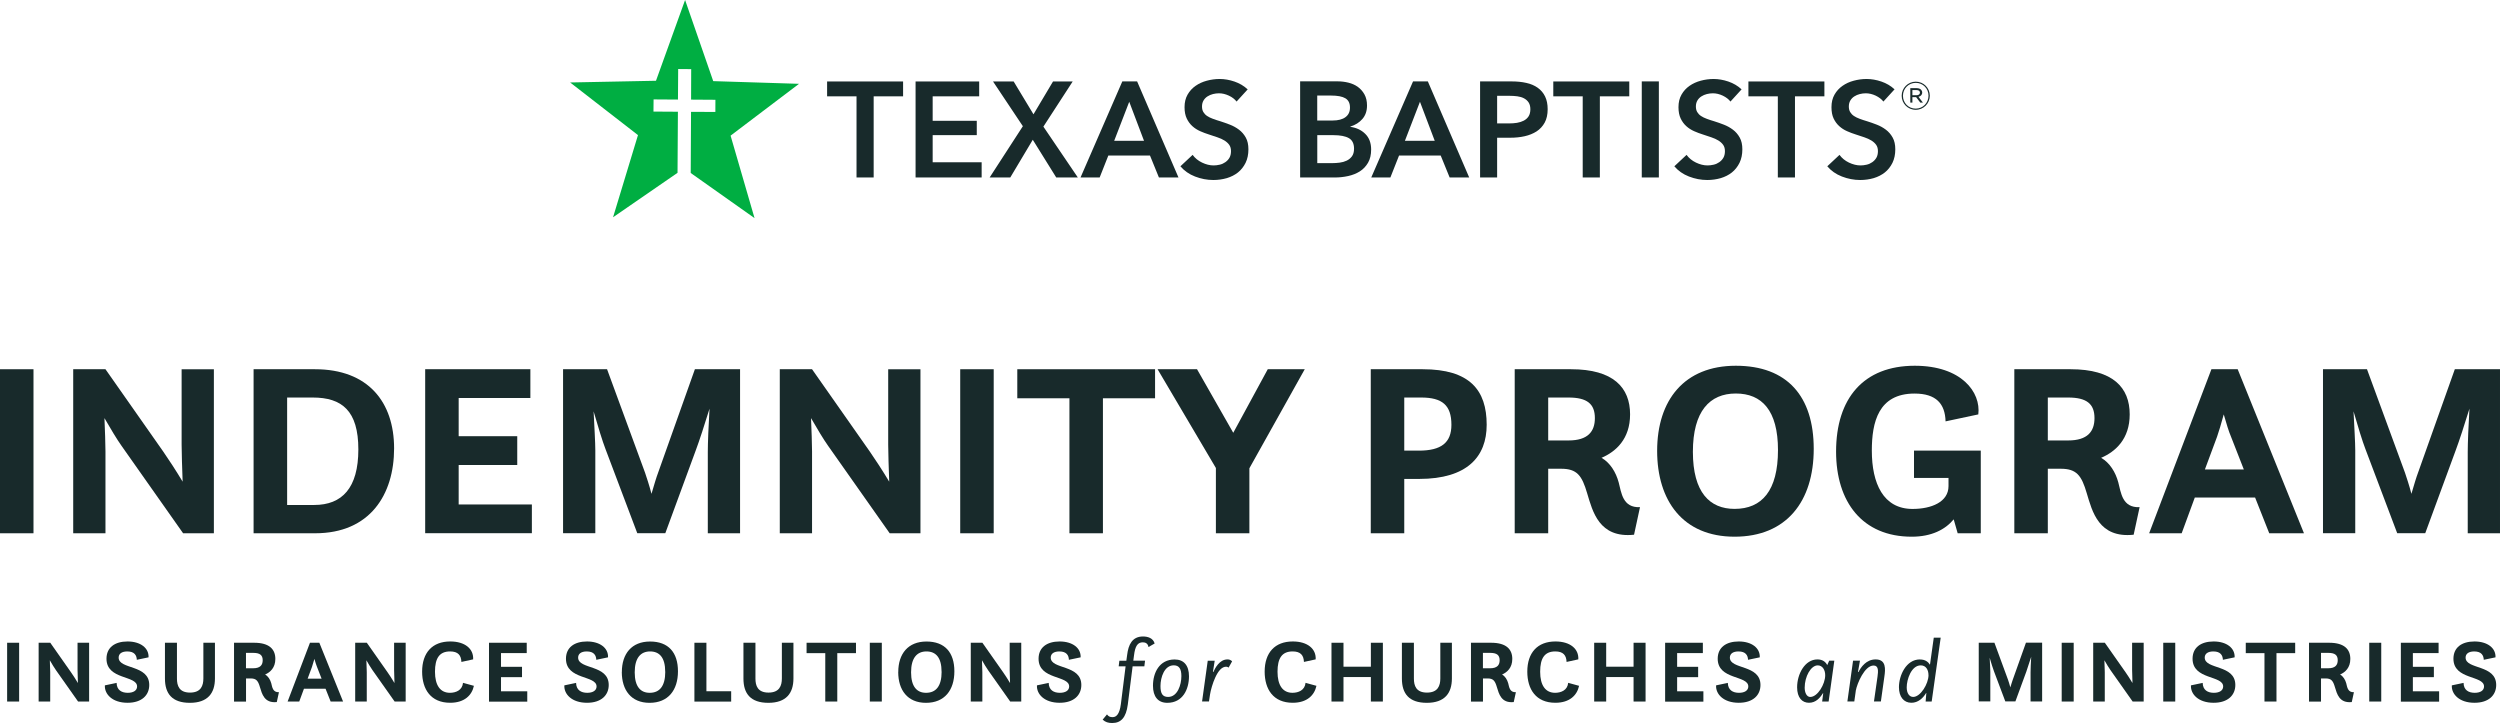 <?xml version="1.0" encoding="UTF-8"?>
<svg xmlns="http://www.w3.org/2000/svg" id="Layer_1" data-name="Layer 1" width="466.51" height="134.93" viewBox="0 0 466.51 134.93">
  <defs>
    <style>
      .cls-1 {
        fill: #182a2b;
      }

      .cls-2 {
        fill: #00ae42;
      }
    </style>
  </defs>
  <g>
    <polygon class="cls-2" points="127.84 0 122.41 15.07 106.39 15.39 119.05 25.21 114.4 40.54 126.43 32.25 126.5 20.85 121.94 20.82 121.96 18.55 126.51 18.58 126.55 12.88 128.98 12.9 128.96 18.59 133.5 18.62 133.49 20.89 128.95 20.87 128.89 32.28 140.8 40.7 136.33 25.31 149.1 15.64 133.09 15.14 127.84 0"></polygon>
    <path class="cls-1" d="M353.52,16.66c-.69-.64-1.51-1.12-2.44-1.44-.94-.32-1.86-.48-2.77-.48-.81,0-1.61.11-2.39.32-.79.21-1.49.53-2.1.96-.62.43-1.11.97-1.49,1.63-.38.66-.57,1.44-.57,2.35,0,.84.13,1.55.4,2.11.27.57.62,1.04,1.05,1.43.43.39.91.7,1.46.94.54.24,1.08.44,1.62.61.56.19,1.09.36,1.6.53.51.17.94.37,1.32.6.37.23.67.5.89.81.22.31.33.7.33,1.18s-.1.9-.29,1.23c-.19.33-.45.6-.76.82-.31.22-.66.38-1.05.47-.39.09-.77.14-1.14.14-.71,0-1.43-.18-2.17-.53-.73-.35-1.32-.83-1.76-1.44l-2.28,2.13c.71.84,1.62,1.48,2.73,1.91,1.11.43,2.25.65,3.42.65.88,0,1.71-.12,2.51-.35.79-.24,1.48-.59,2.08-1.06.59-.47,1.06-1.07,1.42-1.79.35-.72.53-1.56.53-2.52,0-.88-.16-1.61-.49-2.2-.33-.59-.75-1.08-1.27-1.47-.52-.39-1.08-.7-1.7-.94-.62-.24-1.21-.45-1.79-.63-.51-.15-.97-.3-1.39-.46-.42-.15-.78-.33-1.08-.53-.3-.2-.53-.45-.7-.73-.17-.29-.25-.63-.25-1.04,0-.44.1-.81.29-1.13.19-.31.44-.57.75-.76.3-.19.64-.34,1.01-.43.37-.09.74-.14,1.11-.14.62,0,1.24.15,1.86.44.61.3,1.09.66,1.43,1.1l2.08-2.28ZM331.76,33.12h3.19v-15.14h5.49v-2.78h-14.18v2.78h5.49v15.14ZM324.97,16.66c-.69-.64-1.51-1.12-2.44-1.44-.94-.32-1.86-.48-2.77-.48-.81,0-1.61.11-2.39.32-.78.21-1.49.53-2.1.96-.62.43-1.11.97-1.49,1.63-.38.66-.57,1.44-.57,2.35,0,.84.14,1.55.41,2.11.27.57.62,1.04,1.05,1.43.43.39.92.7,1.46.94.54.24,1.08.44,1.62.61.56.19,1.09.36,1.59.53.51.17.95.37,1.32.6.37.23.67.5.89.81.22.31.33.7.33,1.18s-.1.9-.29,1.23c-.19.33-.45.6-.76.82-.31.22-.66.38-1.05.47-.39.09-.77.14-1.14.14-.71,0-1.43-.18-2.16-.53-.73-.35-1.32-.83-1.76-1.44l-2.28,2.13c.71.84,1.62,1.48,2.73,1.91,1.11.43,2.25.65,3.42.65.88,0,1.71-.12,2.51-.35.79-.24,1.49-.59,2.08-1.06.59-.47,1.06-1.07,1.42-1.79.35-.72.53-1.56.53-2.52,0-.88-.16-1.61-.49-2.2-.33-.59-.75-1.08-1.27-1.47-.52-.39-1.08-.7-1.7-.94-.62-.24-1.21-.45-1.79-.63-.51-.15-.97-.3-1.39-.46-.42-.15-.78-.33-1.08-.53-.3-.2-.53-.45-.7-.73-.17-.29-.25-.63-.25-1.04,0-.44.1-.81.29-1.13.19-.31.44-.57.75-.76.3-.19.64-.34,1.01-.43.37-.09.74-.14,1.11-.14.62,0,1.25.15,1.86.44.62.3,1.09.66,1.43,1.1l2.08-2.28ZM306.36,33.12h3.19V15.19h-3.19v17.93ZM295.35,33.12h3.19v-15.14h5.49v-2.78h-14.18v2.78h5.49v15.14ZM279.37,23.02v-5.14h2.33c.49,0,.97.03,1.43.09.46.06.88.18,1.24.37.36.19.65.44.87.77.22.33.33.76.33,1.28s-.11.98-.33,1.32c-.22.34-.52.6-.89.8-.37.19-.79.33-1.27.41-.47.08-.97.11-1.49.11h-2.23ZM276.18,33.12h3.19v-7.42h2.46c.95,0,1.84-.09,2.68-.28.84-.19,1.58-.49,2.22-.9.63-.41,1.14-.96,1.51-1.63.37-.68.56-1.51.56-2.51,0-.93-.16-1.72-.48-2.38-.32-.66-.78-1.2-1.37-1.62-.59-.42-1.3-.73-2.13-.91-.83-.19-1.76-.28-2.78-.28h-5.85v17.93ZM262.16,26.28l2.81-7.29,2.76,7.29h-5.57ZM255.88,33.12h3.57l1.62-4.1h7.77l1.67,4.1h3.65l-7.72-17.93h-2.76l-7.8,17.93ZM245.81,25.22h2.99c1.3,0,2.27.19,2.91.56.64.37.96,1.03.96,1.97,0,.59-.13,1.06-.39,1.42-.26.35-.59.62-.99.81-.4.19-.83.31-1.3.37-.47.06-.91.09-1.32.09h-2.86v-5.22ZM245.81,17.83h2.56c1.21,0,2.11.17,2.68.51s.86.91.86,1.72-.28,1.38-.84,1.8c-.56.42-1.37.63-2.43.63h-2.84v-4.66ZM242.62,33.12h6.46c.84,0,1.67-.09,2.49-.27.82-.18,1.54-.47,2.18-.87.63-.4,1.14-.94,1.53-1.61.39-.67.58-1.49.58-2.47,0-1.21-.36-2.19-1.09-2.91-.73-.73-1.66-1.16-2.79-1.32v-.05c.93-.29,1.68-.76,2.25-1.42.57-.66.86-1.49.86-2.51,0-.81-.16-1.5-.48-2.08-.32-.57-.74-1.04-1.25-1.41-.51-.36-1.1-.62-1.76-.78-.66-.16-1.33-.24-2-.24h-6.99v17.93Z"></path>
    <path class="cls-1" d="M232.8,16.66c-.69-.64-1.51-1.12-2.44-1.44-.94-.32-1.86-.48-2.77-.48-.81,0-1.61.11-2.39.32-.78.21-1.49.53-2.1.96-.62.43-1.11.97-1.49,1.63-.38.66-.57,1.44-.57,2.35,0,.84.14,1.55.41,2.11.27.57.62,1.04,1.05,1.43.43.39.92.7,1.46.94.54.24,1.08.44,1.62.61.56.19,1.09.36,1.59.53.51.17.95.37,1.32.6.37.23.67.5.89.81.22.31.33.7.33,1.18s-.1.9-.29,1.23c-.19.33-.45.6-.76.82-.31.22-.66.38-1.05.47-.39.09-.77.14-1.14.14-.71,0-1.43-.18-2.16-.53-.73-.35-1.32-.83-1.76-1.44l-2.28,2.13c.71.84,1.62,1.48,2.73,1.91,1.11.43,2.25.65,3.42.65.88,0,1.71-.12,2.51-.35.79-.24,1.49-.59,2.08-1.06.59-.47,1.06-1.07,1.42-1.79.35-.72.53-1.56.53-2.52,0-.88-.16-1.61-.49-2.2-.33-.59-.75-1.08-1.27-1.47-.52-.39-1.08-.7-1.7-.94-.62-.24-1.21-.45-1.78-.63-.51-.15-.97-.3-1.39-.46-.42-.15-.78-.33-1.08-.53-.3-.2-.53-.45-.7-.73-.17-.29-.25-.63-.25-1.04,0-.44.1-.81.29-1.13.19-.31.44-.57.75-.76.3-.19.64-.34,1.01-.43.37-.09.74-.14,1.11-.14.62,0,1.24.15,1.86.44s1.09.66,1.43,1.1l2.08-2.28ZM207.91,26.28l2.81-7.29,2.76,7.29h-5.57ZM201.63,33.12h3.57l1.62-4.1h7.77l1.67,4.1h3.65l-7.72-17.93h-2.76l-7.8,17.93ZM184.67,33.12h3.85l4.2-7.04,4.38,7.04h4.03l-6.43-9.49,5.47-8.43h-3.67l-3.65,6.13-3.7-6.13h-3.85l5.57,8.35-6.2,9.57ZM170.85,33.12h12.33v-2.84h-9.14v-5.06h8.23v-2.68h-8.23v-4.56h8.68v-2.78h-11.87v17.93ZM159.84,33.12h3.19v-15.14h5.49v-2.78h-14.18v2.78h5.49v15.14Z"></path>
    <path class="cls-1" d="M356.86,17.77v-.96h.79c.38,0,.62.18.62.47h0c0,.32-.26.49-.64.49h-.77ZM356.46,19.14h.4v-1.02h.69l.78,1.02h.49l-.83-1.08c.41-.09.7-.36.7-.79h0c0-.23-.09-.41-.22-.54-.17-.17-.46-.28-.8-.28h-1.2v2.69ZM357.48,20.27c-1.36,0-2.38-1.07-2.38-2.39v-.02c0-1.31,1.03-2.4,2.39-2.4s2.38,1.08,2.38,2.39h0c0,1.33-1.03,2.42-2.39,2.42M357.48,20.49c1.47,0,2.63-1.2,2.63-2.63h0c0-1.44-1.15-2.62-2.62-2.62s-2.63,1.2-2.63,2.62v.02c0,1.43,1.15,2.61,2.62,2.61"></path>
  </g>
  <g>
    <path class="cls-1" d="M0,68.9h6.25v30.61H0v-30.61Z"></path>
    <path class="cls-1" d="M13.66,68.9h6.02l10.79,15.38c.97,1.39,2.36,3.52,3.61,5.6-.09-2.59-.19-5.33-.19-6.9v-14.08h6.02v30.61h-5.74l-11.48-16.3c-.83-1.16-2.08-3.24-3.2-5.19.09,2.32.19,4.72.19,6.21v15.28h-6.02v-30.61Z"></path>
    <path class="cls-1" d="M47.33,68.9h11.44c9.96,0,14.77,6.16,14.77,14.77s-4.49,15.84-14.73,15.84h-11.49v-30.61ZM58.63,94.23c5.19,0,8.24-3.15,8.24-10.37s-3.06-9.68-8.52-9.68h-4.77v20.05h5.05Z"></path>
    <path class="cls-1" d="M79.33,68.9h19.64v5.37h-13.38v7.13h10.93v5.37h-10.93v7.36h13.66v5.37h-19.91v-30.61Z"></path>
    <path class="cls-1" d="M105.08,68.9h8.2l7.09,19.31c.28.83.79,2.36,1.2,3.94.46-1.57.93-3.15,1.25-3.98l6.85-19.27h8.43v30.61h-6.02v-15.19c0-1.62.14-5.09.32-8.06-.88,2.87-1.94,6.11-2.55,7.73l-5.7,15.51h-5.23l-5.93-15.7c-.56-1.44-1.44-4.31-2.22-7.04.14,2.83.32,5.88.32,7.32v15.42h-6.02v-30.61Z"></path>
    <path class="cls-1" d="M145.51,68.9h6.02l10.79,15.38c.97,1.39,2.36,3.52,3.61,5.6-.09-2.59-.19-5.33-.19-6.9v-14.08h6.02v30.61h-5.74l-11.48-16.3c-.83-1.16-2.08-3.24-3.2-5.19.09,2.32.19,4.72.19,6.21v15.28h-6.02v-30.61Z"></path>
    <path class="cls-1" d="M179.18,68.9h6.25v30.61h-6.25v-30.61Z"></path>
    <path class="cls-1" d="M189.84,68.9h25.7v5.42h-9.73v25.19h-6.25v-25.19h-9.73v-5.42Z"></path>
    <path class="cls-1" d="M226.89,87.33l-10.88-18.43h7.36l6.76,11.86,6.44-11.86h6.9l-10.33,18.48v12.13h-6.25v-12.18Z"></path>
    <path class="cls-1" d="M255.79,68.9h9.68c8.8,0,11.95,3.89,11.95,10.37,0,5.93-3.61,10.1-12.6,10.1h-2.78v10.14h-6.25v-30.61ZM262.04,74.18v9.91h2.73c4.17,0,6.07-1.48,6.07-4.82,0-3.66-1.71-5.09-5.65-5.09h-3.15Z"></path>
    <path class="cls-1" d="M282.65,68.9h10.51c7.92,0,11.02,3.43,11.02,8.43,0,4.58-2.64,6.95-5.33,8.1,1.62.93,2.69,2.69,3.2,4.58.51,1.94.74,4.77,3.98,4.63l-1.11,5.14c-6.53.69-7.73-4.35-8.75-7.73-.97-3.33-1.9-4.58-4.86-4.58h-2.41v12.04h-6.25v-30.61ZM288.9,74.18v8.01h3.8c3.61,0,4.91-1.67,4.91-4.17,0-2.64-1.44-3.84-4.91-3.84h-3.8Z"></path>
    <path class="cls-1" d="M309.23,84.13c0-9.49,5.09-15.88,14.68-15.88s14.54,5.7,14.54,15.51-5.09,16.39-14.77,16.39-14.45-6.76-14.45-16.02ZM331.78,83.99c0-7.41-3.01-10.56-7.87-10.56s-8.01,3.29-8.01,10.88,3.15,10.65,7.78,10.65c5.09,0,8.1-3.38,8.1-10.98Z"></path>
    <path class="cls-1" d="M364.57,96.91c-1.57,1.9-4.12,3.24-7.83,3.24-9.22,0-14.12-6.48-14.12-15.88,0-9.96,5.14-16.02,14.68-16.02,8.75,0,12.37,4.96,11.86,9.08l-6.11,1.3c-.09-3.29-1.76-5.19-5.79-5.19-6.76,0-7.97,5.37-7.97,10.65,0,6.11,2.13,10.88,7.6,10.88,3.52,0,6.71-1.3,6.71-4.26v-1.53h-6.44v-5.09h12.46v15.42h-4.31l-.74-2.59Z"></path>
    <path class="cls-1" d="M375.88,68.9h10.51c7.92,0,11.02,3.43,11.02,8.43,0,4.58-2.64,6.95-5.33,8.1,1.62.93,2.69,2.69,3.2,4.58.51,1.94.74,4.77,3.98,4.63l-1.11,5.14c-6.53.69-7.73-4.35-8.75-7.73-.97-3.33-1.9-4.58-4.86-4.58h-2.41v12.04h-6.25v-30.61ZM382.13,74.18v8.01h3.8c3.61,0,4.91-1.67,4.91-4.17,0-2.64-1.44-3.84-4.91-3.84h-3.8Z"></path>
    <path class="cls-1" d="M412.65,68.9h4.91l12.37,30.61h-6.48l-2.64-6.67h-11.25l-2.45,6.67h-6.07l11.62-30.61ZM411.44,87.61h7.27l-2.41-6.16c-.37-.83-.88-2.5-1.34-4.12-.46,1.71-.97,3.38-1.25,4.17l-2.27,6.11Z"></path>
    <path class="cls-1" d="M433.49,68.9h8.2l7.09,19.31c.28.83.79,2.36,1.2,3.94.46-1.57.93-3.15,1.25-3.98l6.85-19.27h8.43v30.61h-6.02v-15.19c0-1.62.14-5.09.32-8.06-.88,2.87-1.94,6.11-2.55,7.73l-5.7,15.51h-5.23l-5.93-15.7c-.56-1.44-1.44-4.31-2.22-7.04.14,2.83.32,5.88.32,7.32v15.42h-6.02v-30.61Z"></path>
  </g>
  <g>
    <path class="cls-1" d="M1.33,119.94h2.24v10.97H1.33v-10.97Z"></path>
    <path class="cls-1" d="M7.22,119.94h2.16l3.87,5.51c.35.5.85,1.26,1.29,2.01-.03-.93-.07-1.91-.07-2.47v-5.05h2.16v10.97h-2.06l-4.12-5.84c-.3-.42-.75-1.16-1.15-1.86.03.83.07,1.69.07,2.22v5.48h-2.16v-10.97Z"></path>
    <path class="cls-1" d="M21.76,127.42c.02,1.36.95,1.86,2.08,1.86,1.05,0,1.74-.43,1.74-1.18,0-2.12-5.71-1.2-5.71-5.18,0-2.08,1.54-3.22,3.93-3.22s4,1.21,3.92,2.96l-2.19.46c-.03-.81-.42-1.56-1.78-1.56-1.06,0-1.61.45-1.61,1.15,0,2.26,5.71,1.25,5.71,5.11,0,1.89-1.38,3.32-4.05,3.32-2.87,0-4.33-1.64-4.23-3.25l2.19-.46Z"></path>
    <path class="cls-1" d="M30.78,119.94h2.24v6.69c0,1.31.4,2.61,2.44,2.61s2.49-1.29,2.49-2.64v-6.66h2.16v6.66c0,2.74-1.34,4.55-4.68,4.55s-4.65-1.74-4.65-4.52v-6.69Z"></path>
    <path class="cls-1" d="M43.66,119.94h3.77c2.84,0,3.95,1.23,3.95,3.02,0,1.64-.95,2.49-1.91,2.91.58.33.96.96,1.15,1.64.18.7.27,1.71,1.43,1.66l-.4,1.84c-2.34.25-2.77-1.56-3.14-2.77-.35-1.2-.68-1.64-1.74-1.64h-.86v4.32h-2.24v-10.97ZM45.9,121.83v2.87h1.36c1.29,0,1.76-.6,1.76-1.49,0-.95-.51-1.38-1.76-1.38h-1.36Z"></path>
    <path class="cls-1" d="M57.83,119.94h1.76l4.43,10.97h-2.32l-.95-2.39h-4.03l-.88,2.39h-2.17l4.17-10.97ZM57.4,126.64h2.61l-.86-2.21c-.13-.3-.32-.9-.48-1.48-.17.61-.35,1.21-.45,1.49l-.81,2.19Z"></path>
    <path class="cls-1" d="M66.29,119.94h2.16l3.87,5.51c.35.5.85,1.26,1.29,2.01-.03-.93-.07-1.91-.07-2.47v-5.05h2.16v10.97h-2.06l-4.12-5.84c-.3-.42-.75-1.16-1.15-1.86.03.83.07,1.69.07,2.22v5.48h-2.16v-10.97Z"></path>
    <path class="cls-1" d="M88.43,127.99c-.37,1.73-1.74,3.15-4.43,3.15-3.62,0-5.23-2.52-5.23-5.81,0-3.54,1.91-5.63,5.25-5.63,2.76,0,4.38,1.39,4.27,3.34l-2.19.48c-.05-1.25-.63-1.96-2.11-1.96-1.99,0-2.82,1.26-2.82,3.79s.98,3.93,2.79,3.93c1.11,0,2.31-.48,2.44-1.86l2.04.56Z"></path>
    <path class="cls-1" d="M91.25,119.94h7.04v1.93h-4.8v2.56h3.92v1.93h-3.92v2.64h4.9v1.93h-7.14v-10.97Z"></path>
    <path class="cls-1" d="M107.5,127.42c.02,1.36.95,1.86,2.08,1.86,1.05,0,1.74-.43,1.74-1.18,0-2.12-5.71-1.2-5.71-5.18,0-2.08,1.54-3.22,3.93-3.22s4,1.21,3.92,2.96l-2.19.46c-.03-.81-.42-1.56-1.78-1.56-1.06,0-1.61.45-1.61,1.15,0,2.26,5.71,1.25,5.71,5.11,0,1.89-1.38,3.32-4.05,3.32-2.87,0-4.33-1.64-4.23-3.25l2.19-.46Z"></path>
    <path class="cls-1" d="M116.04,125.4c0-3.4,1.83-5.69,5.26-5.69s5.21,2.04,5.21,5.56-1.83,5.88-5.3,5.88-5.18-2.42-5.18-5.74ZM124.13,125.35c0-2.66-1.08-3.79-2.82-3.79s-2.87,1.18-2.87,3.9,1.13,3.82,2.79,3.82c1.83,0,2.91-1.21,2.91-3.93Z"></path>
    <path class="cls-1" d="M129.58,119.94h2.24v9.05h4.62v1.93h-6.86v-10.97Z"></path>
    <path class="cls-1" d="M138.73,119.94h2.24v6.69c0,1.31.4,2.61,2.44,2.61s2.49-1.29,2.49-2.64v-6.66h2.16v6.66c0,2.74-1.34,4.55-4.68,4.55s-4.65-1.74-4.65-4.52v-6.69Z"></path>
    <path class="cls-1" d="M150.52,119.94h9.21v1.94h-3.49v9.03h-2.24v-9.03h-3.49v-1.94Z"></path>
    <path class="cls-1" d="M162.31,119.94h2.24v10.97h-2.24v-10.97Z"></path>
    <path class="cls-1" d="M167.62,125.4c0-3.4,1.83-5.69,5.26-5.69s5.21,2.04,5.21,5.56-1.83,5.88-5.3,5.88-5.18-2.42-5.18-5.74ZM175.7,125.35c0-2.66-1.08-3.79-2.82-3.79s-2.87,1.18-2.87,3.9,1.13,3.82,2.79,3.82c1.83,0,2.91-1.21,2.91-3.93Z"></path>
    <path class="cls-1" d="M181.16,119.94h2.16l3.87,5.51c.35.5.85,1.26,1.29,2.01-.03-.93-.07-1.91-.07-2.47v-5.05h2.16v10.97h-2.06l-4.12-5.84c-.3-.42-.75-1.16-1.15-1.86.03.83.07,1.69.07,2.22v5.48h-2.16v-10.97Z"></path>
    <path class="cls-1" d="M195.69,127.42c.02,1.36.95,1.86,2.08,1.86,1.05,0,1.74-.43,1.74-1.18,0-2.12-5.71-1.2-5.71-5.18,0-2.08,1.54-3.22,3.93-3.22s4,1.21,3.92,2.96l-2.19.46c-.03-.81-.42-1.56-1.78-1.56-1.06,0-1.61.45-1.61,1.15,0,2.26,5.71,1.25,5.71,5.11,0,1.89-1.38,3.32-4.05,3.32-2.87,0-4.33-1.64-4.23-3.25l2.19-.46Z"></path>
    <path class="cls-1" d="M208.89,123.29h1.29l.15-1.08c.23-1.93.96-3.44,2.96-3.44.9,0,1.89.3,2.17,1.31l-1.15.66c-.1-.66-.55-.88-1.06-.88-.95,0-1.43.68-1.64,2.44l-.13.98h2.19l-.13,1.06h-2.19l-.9,7.14c-.32,2.44-1.28,3.44-2.91,3.44-.71,0-1.26-.15-1.78-.63l.81-.98c.35.5.71.51,1.08.51.61,0,1.26-.48,1.51-2.44l.88-7.04h-1.29l.13-1.06Z"></path>
    <path class="cls-1" d="M221.87,126.2c0,2.41-1.15,4.95-4.05,4.95-1.73,0-2.67-1.16-2.67-3.19,0-2.41,1.18-4.9,4.05-4.9,1.71,0,2.67,1.11,2.67,3.14ZM220.45,126.16c0-1.36-.43-2.01-1.43-2.01-1.74,0-2.47,2.24-2.47,3.87,0,1.38.37,2.03,1.43,2.03,1.74,0,2.47-2.24,2.47-3.88Z"></path>
    <path class="cls-1" d="M225.38,123.29h1.29l-.33,2.09.07.03c.32-.7,1.13-2.36,2.64-2.36.63,0,.86.37.86.37l-.65,1.16s-.2-.17-.45-.17c-.8,0-1.46.75-2.06,2.06-.46,1.01-.83,2.34-.95,3.1l-.2,1.33h-1.29l1.06-7.62Z"></path>
    <path class="cls-1" d="M245.65,127.99c-.37,1.73-1.74,3.15-4.43,3.15-3.62,0-5.23-2.52-5.23-5.81,0-3.54,1.91-5.63,5.25-5.63,2.76,0,4.38,1.39,4.27,3.34l-2.19.48c-.05-1.25-.63-1.96-2.11-1.96-1.99,0-2.82,1.26-2.82,3.79s.98,3.93,2.79,3.93c1.11,0,2.31-.48,2.44-1.86l2.04.56Z"></path>
    <path class="cls-1" d="M248.46,119.94h2.24v4.47h5.11v-4.47h2.24v10.97h-2.24v-4.57h-5.11v4.57h-2.24v-10.97Z"></path>
    <path class="cls-1" d="M261.6,119.94h2.24v6.69c0,1.31.4,2.61,2.44,2.61s2.49-1.29,2.49-2.64v-6.66h2.16v6.66c0,2.74-1.34,4.55-4.68,4.55s-4.65-1.74-4.65-4.52v-6.69Z"></path>
    <path class="cls-1" d="M274.48,119.94h3.77c2.84,0,3.95,1.23,3.95,3.02,0,1.64-.95,2.49-1.91,2.91.58.33.96.96,1.15,1.64.18.7.27,1.71,1.43,1.66l-.4,1.84c-2.34.25-2.77-1.56-3.14-2.77-.35-1.2-.68-1.64-1.74-1.64h-.86v4.32h-2.24v-10.97ZM276.72,121.83v2.87h1.36c1.29,0,1.76-.6,1.76-1.49,0-.95-.51-1.38-1.76-1.38h-1.36Z"></path>
    <path class="cls-1" d="M294.66,127.99c-.37,1.73-1.74,3.15-4.43,3.15-3.62,0-5.23-2.52-5.23-5.81,0-3.54,1.91-5.63,5.25-5.63,2.76,0,4.38,1.39,4.27,3.34l-2.19.48c-.05-1.25-.63-1.96-2.11-1.96-1.99,0-2.82,1.26-2.82,3.79s.98,3.93,2.79,3.93c1.11,0,2.31-.48,2.44-1.86l2.04.56Z"></path>
    <path class="cls-1" d="M297.48,119.94h2.24v4.47h5.11v-4.47h2.24v10.97h-2.24v-4.57h-5.11v4.57h-2.24v-10.97Z"></path>
    <path class="cls-1" d="M310.72,119.94h7.04v1.93h-4.8v2.56h3.92v1.93h-3.92v2.64h4.9v1.93h-7.14v-10.97Z"></path>
    <path class="cls-1" d="M322.42,127.42c.02,1.36.95,1.86,2.08,1.86,1.05,0,1.74-.43,1.74-1.18,0-2.12-5.71-1.2-5.71-5.18,0-2.08,1.54-3.22,3.93-3.22s4,1.21,3.92,2.96l-2.19.46c-.03-.81-.42-1.56-1.78-1.56-1.06,0-1.61.45-1.61,1.15,0,2.26,5.71,1.25,5.71,5.11,0,1.89-1.38,3.32-4.05,3.32-2.87,0-4.33-1.64-4.23-3.25l2.19-.46Z"></path>
    <path class="cls-1" d="M342.29,123.29l-1.06,7.62h-1.21l.2-1.56h-.05c-.56.9-1.33,1.79-2.61,1.79s-2.21-.96-2.21-2.89c0-2.46,1.44-5.2,3.79-5.2.96,0,1.53.46,1.83,1.06l.37-.83h.96ZM337.82,130.05c1.34,0,2.77-2.37,2.77-4.05,0-1-.51-1.84-1.39-1.84-1.29,0-2.44,2.09-2.44,4.17,0,.88.35,1.73,1.06,1.73Z"></path>
    <path class="cls-1" d="M346.72,125.38l.08.03c.43-.88,1.43-2.36,3.2-2.36,1.99,0,1.84,1.81,1.63,3.22l-.65,4.63h-1.29l.66-4.62c.15-1.05.22-2.09-.73-2.09-1.68,0-3.07,3.35-3.32,4.68l-.03.25-.25,1.78h-1.29l1.06-7.62h1.29l-.37,2.09Z"></path>
    <path class="cls-1" d="M358.28,123.06c.98,0,1.54.46,1.86.98l.71-5.05h1.29l-1.68,11.92h-1.13l.13-1.58h-.05c-.56.95-1.49,1.81-2.74,1.81-1.43,0-2.32-1.13-2.32-2.91,0-2.17,1.33-5.18,3.92-5.18ZM359.86,125.95c0-.9-.43-1.79-1.44-1.79-1.76,0-2.62,2.64-2.62,4.1,0,1.13.5,1.79,1.21,1.79,1.36,0,2.86-2.44,2.86-4.1Z"></path>
    <path class="cls-1" d="M369.23,119.94h2.94l2.54,6.92c.1.3.28.85.43,1.41.17-.56.33-1.13.45-1.43l2.46-6.91h3.02v10.97h-2.16v-5.45c0-.58.05-1.83.12-2.89-.32,1.03-.7,2.19-.91,2.77l-2.04,5.56h-1.88l-2.12-5.63c-.2-.51-.51-1.54-.8-2.52.05,1.01.12,2.11.12,2.62v5.53h-2.16v-10.97Z"></path>
    <path class="cls-1" d="M384.72,119.94h2.24v10.97h-2.24v-10.97Z"></path>
    <path class="cls-1" d="M390.61,119.94h2.16l3.87,5.51c.35.5.85,1.26,1.29,2.01-.03-.93-.07-1.91-.07-2.47v-5.05h2.16v10.97h-2.06l-4.12-5.84c-.3-.42-.75-1.16-1.15-1.86.03.83.07,1.69.07,2.22v5.48h-2.16v-10.97Z"></path>
    <path class="cls-1" d="M403.67,119.94h2.24v10.97h-2.24v-10.97Z"></path>
    <path class="cls-1" d="M411.03,127.42c.02,1.36.95,1.86,2.08,1.86,1.05,0,1.74-.43,1.74-1.18,0-2.12-5.71-1.2-5.71-5.18,0-2.08,1.54-3.22,3.93-3.22s4,1.21,3.92,2.96l-2.19.46c-.03-.81-.42-1.56-1.78-1.56-1.06,0-1.61.45-1.61,1.15,0,2.26,5.71,1.25,5.71,5.11,0,1.89-1.38,3.32-4.05,3.32-2.87,0-4.33-1.64-4.23-3.25l2.19-.46Z"></path>
    <path class="cls-1" d="M419.08,119.94h9.21v1.94h-3.49v9.03h-2.24v-9.03h-3.49v-1.94Z"></path>
    <path class="cls-1" d="M430.86,119.94h3.77c2.84,0,3.95,1.23,3.95,3.02,0,1.64-.95,2.49-1.91,2.91.58.33.96.96,1.15,1.64.18.7.27,1.71,1.43,1.66l-.4,1.84c-2.34.25-2.77-1.56-3.14-2.77-.35-1.2-.68-1.64-1.74-1.64h-.86v4.32h-2.24v-10.97ZM433.11,121.83v2.87h1.36c1.29,0,1.76-.6,1.76-1.49,0-.95-.51-1.38-1.76-1.38h-1.36Z"></path>
    <path class="cls-1" d="M442.11,119.94h2.24v10.97h-2.24v-10.97Z"></path>
    <path class="cls-1" d="M448.01,119.94h7.04v1.93h-4.8v2.56h3.92v1.93h-3.92v2.64h4.9v1.93h-7.14v-10.97Z"></path>
    <path class="cls-1" d="M459.71,127.42c.02,1.36.95,1.86,2.08,1.86,1.05,0,1.74-.43,1.74-1.18,0-2.12-5.71-1.2-5.71-5.18,0-2.08,1.54-3.22,3.93-3.22s4,1.21,3.92,2.96l-2.19.46c-.03-.81-.42-1.56-1.78-1.56-1.06,0-1.61.45-1.61,1.15,0,2.26,5.71,1.25,5.71,5.11,0,1.89-1.38,3.32-4.05,3.32-2.87,0-4.33-1.64-4.23-3.25l2.19-.46Z"></path>
  </g>
</svg>
